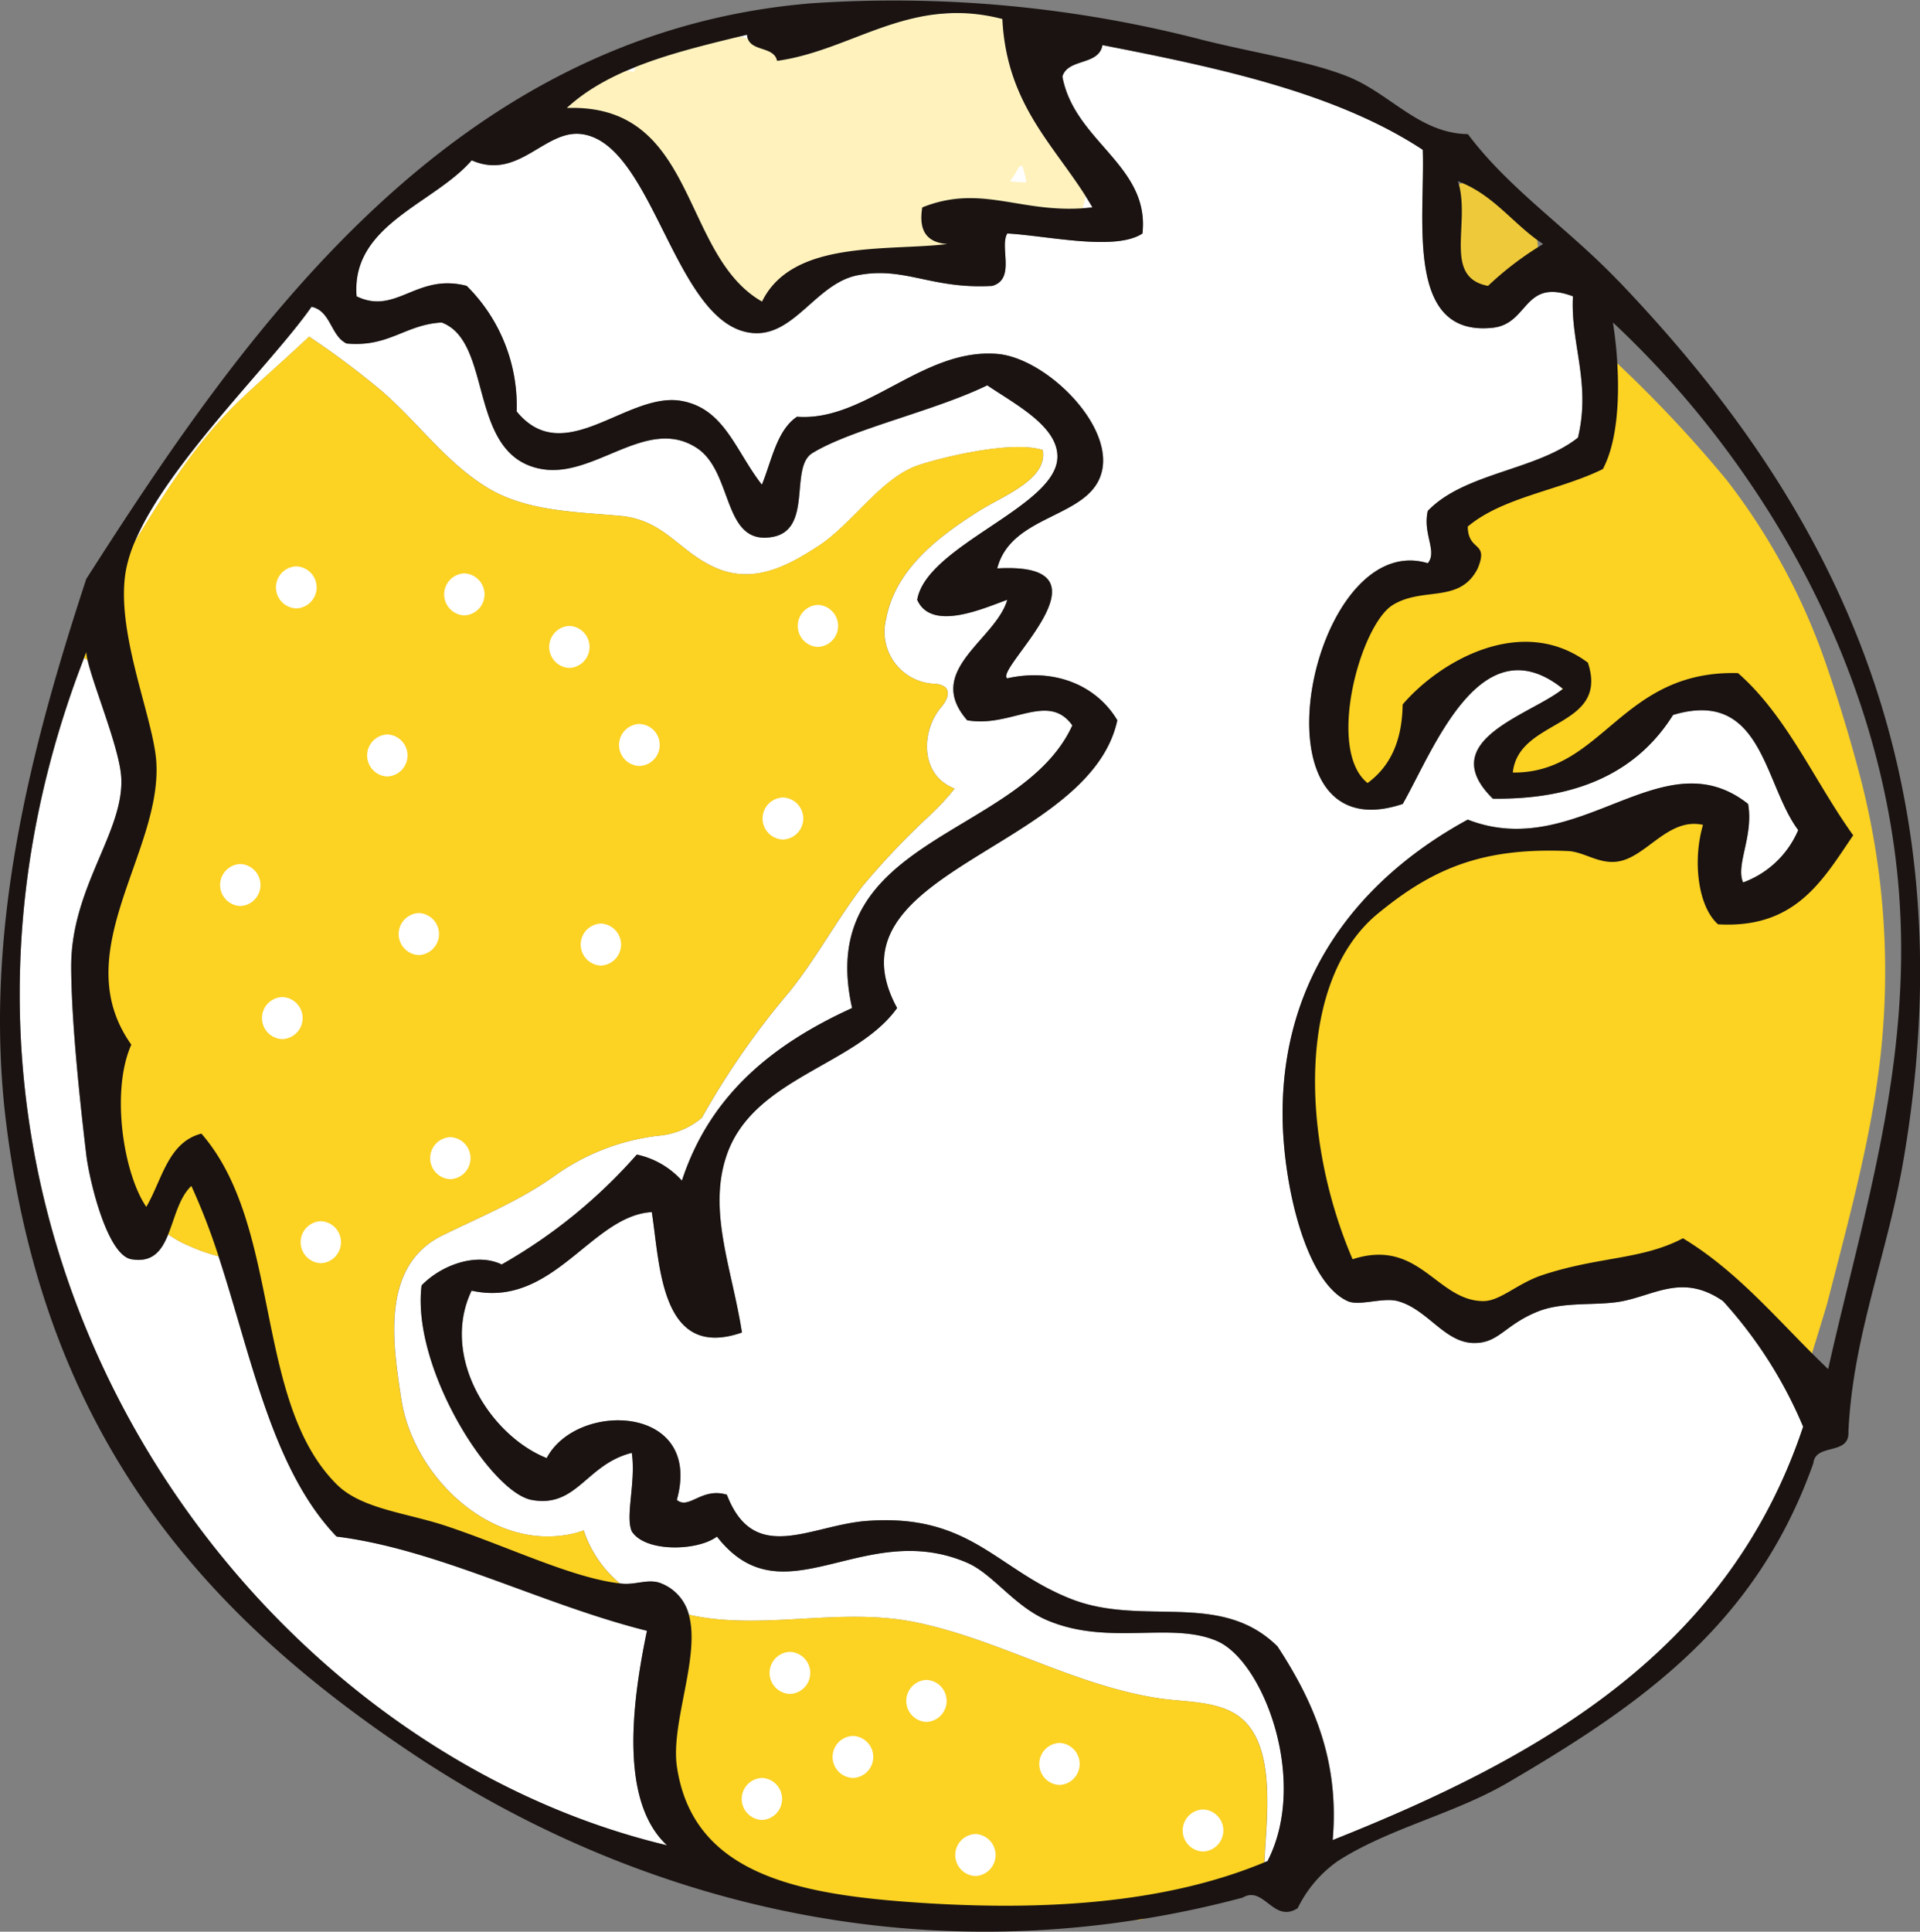 <svg xmlns="http://www.w3.org/2000/svg" xmlns:xlink="http://www.w3.org/1999/xlink" width="170.725" height="171.721" viewBox="0 0 170.725 171.721">
  <rect x="0" y="0" width="170.725" height="171.721" fill="#808080" stroke="none"/>
  <defs>
    <clipPath id="clip-path">
      <rect id="Rectangle_59" data-name="Rectangle 59" width="170.725" height="171.721" fill="none"/>
    </clipPath>
  </defs>
  <g id="home_link_deco" transform="translate(-738 -3607)">
    <g id="Group_1433" data-name="Group 1433" transform="translate(738 3607)">
      <g id="Group_1428" data-name="Group 1428">
        <g id="Group_1427" data-name="Group 1427" clip-path="url(#clip-path)">
          <path id="Path_4346" data-name="Path 4346" d="M60.12,191.219C21.593,182.05-11.021,135.528,8.293,85.654c.109.075.212.143.314.218v.007c.56,2.41,2.861,7.9,2.99,10.439.253,4.806-4.451,9.736-4.451,16.748.007,5.011.826,12.412,1.338,16.748.259,2.2,1.837,8.93,4.008,9.306,1.9.328,2.7-.771,3.277-2.212a10.048,10.048,0,0,0,1.761.983,17.373,17.373,0,0,0,2.717.969c2.922,8.9,4.759,18.939,10.494,24.913,9.033,1.133,18.236,6.035,27.6,8.377-1.331,6.39-2.465,15.15,1.782,19.069" transform="translate(-0.814 -27.175)" fill="#fff"/>
          <path id="Path_4347" data-name="Path 4347" d="M118.286,178.118c-.1.041-.184.075-.28.109.178-3.878,1.038-9.961-1.884-12.658-1.884-1.748-5.052-1.557-7.456-1.919-7.524-1.127-14.181-5.2-21.6-6.745-6.827-1.42-13.689.778-20.25-.69a4.074,4.074,0,0,0-2.4-2.758c-1.12-.5-2.28.13-3.557,0l-.157-.02H60.7a10.372,10.372,0,0,1-3.223-4.718c-.232.082-.464.164-.7.225-7.374,1.884-14.46-4.991-15.512-11.852-.758-4.916-1.878-11.866,3.632-14.583,3.407-1.673,6.643-2.977,9.79-5.162A19.848,19.848,0,0,1,64.1,113.64a6.914,6.914,0,0,0,3.878-1.591,70.9,70.9,0,0,1,7.763-11.176c2.417-3,4.206-6.377,6.52-9.408a68.848,68.848,0,0,1,5.994-6.309,22.048,22.048,0,0,0,2.2-2.376c-.089-.041-.171-.082-.28-.13-2.833-1.3-2.642-5.093-.915-7.107.819-.956.915-1.966-.539-2.082a4.624,4.624,0,0,1-4.363-5.728c.826-4.465,4.649-7.346,8.268-9.633,2.157-1.359,6.124-2.8,5.667-5.421-2.949-.949-9.927.908-11.293,1.434-3.175,1.2-5.687,5.148-8.6,7.06-2.868,1.884-5.885,3.455-9.272,1.939-3.2-1.434-4.492-4.219-8.4-4.581s-8.357-.389-11.818-2.506c-3.8-2.328-6.22-5.9-9.565-8.739a74.831,74.831,0,0,0-6.288-4.69c-1.98,1.884-4.076,3.687-6.07,5.578-3.844,3.646-6.657,8.131-9.429,12.665,2.936-6.971,12.166-15.819,15.717-20.892,1.727.369,1.693,2.574,3.113,3.263,3.755.355,5.216-1.686,8.459-1.864,4.643,1.734,2.233,11.866,8.9,13.027,4.738.826,9.374-4.779,13.8-1.864,3.257,2.151,2.246,8.657,6.677,7.906,3.666-.614,1.529-6.145,3.557-7.442,3.448-2.137,10.849-3.741,15.58-6.042,2.553,1.727,6.411,3.707,6.233,6.513C99.32,57.792,87.925,61.206,87.133,66c1.284,2.9,6.056.676,8.009,0C94.1,69.59,87.7,72.273,91.578,76.7c3.878.7,7.189-2.567,9.347.457-4.54,9.961-23.036,9.866-19.581,25.125-6.923,3.154-12.6,7.613-15.136,15.348a7.478,7.478,0,0,0-4.008-2.321,46.6,46.6,0,0,1-12.016,9.77c-2.233-1.079-5.325.02-7.121,1.857-.915,7.312,6.111,18.4,9.79,19.076,4.028.737,4.841-3.175,8.9-4.185.382,2.588-.6,5.639,0,6.978,1.195,1.891,5.872,1.755,7.572.464,5.919,7.606,12.979-1.673,22.251,2.328,2.294.99,4.192,3.878,7.121,5.114,5.482,2.321,11.054.061,15.136,1.864s8.125,12.392,4.451,19.54" transform="translate(-5.569 -12.673)" fill="#fff"/>
          <path id="Path_4348" data-name="Path 4348" d="M120.559,18.976c-6.227.717-9.709-2.171-15.13,0-.376,2.246.56,3.134,2.226,3.257-5.319.649-13.771-.416-16.475,5.114-7.292-4.158-5.694-17.615-17.355-17.212,3.939-3.632,10-5.052,16.024-6.513.1,1.6,2.376.929,2.67,2.328C99.25,5.02,104.357.1,112.55,2.228c.4,7.954,5,11.511,8.009,16.748" transform="translate(-23.422 -0.539)" fill="#fff"/>
          <path id="Path_4349" data-name="Path 4349" d="M175.068,128.692c-6.636,19.9-23.247,29.358-41.838,36.752.6-6.971-1.618-12.194-4.9-17.212-5.052-5.011-11.914-1.748-18.256-4.185-6.725-2.594-8.971-7.654-18.25-6.978-5,.362-10.029,3.994-12.46-2.328-2.253-.683-3.366,1.365-4.451.464,2.355-8.48-8.869-8.848-11.572-3.721-5-1.987-9.49-9-6.677-14.884,7.251,1.605,10.644-6.684,16.024-6.984.737,4.7.765,13.224,8.015,10.705-.881-5.688-3.079-10.843-1.338-15.82,2.4-6.861,11.477-7.905,15.136-13.026-6.65-12.214,17.082-14,19.581-25.582-1.789-3.012-5.455-4.69-9.79-3.728-1.195-.791,10.146-10.391-.888-9.77,1.277-4.984,8.534-4.4,9.347-8.835.765-4.2-5.155-9.892-9.347-10.234-6.636-.54-11.723,6.055-17.806,5.584-1.8,1.215-2.233,3.864-3.12,6.043-2.369-3.038-3.318-6.739-7.121-7.443-4.82-.894-10.446,6.124-14.686.929a14.992,14.992,0,0,0-4.451-11.162c-4.458-1.174-6.268,2.642-9.79.929-.526-6.364,6.9-8.227,10.234-12.092,4.178,1.837,6.486-2.772,9.79-2.328,6.425.853,8.234,16.98,15.136,17.676,3.735.376,5.667-4.376,9.347-5.121,4.213-.84,6.554,1.249,12.016.936,2.11-.608.614-3.483,1.338-4.657,3.543.191,9.613,1.6,12.016,0,.669-6.055-6.056-8.172-7.121-13.955.5-1.645,3.243-.949,3.564-2.792,10.514,2.042,20.83,4.274,28.484,9.306.212,6.151-1.625,16.672,6.233,15.818,3.229-.355,2.7-4.445,7.121-2.792-.239,4.171,1.618,7.673.444,12.562-3.714,2.936-10.084,3.107-13.354,6.514-.471,2.048.881,3.591,0,4.649-10.48-3.162-16.263,26.087-2.226,21.4,2.745-4.826,6.9-16.016,14.16-10.3a1.019,1.019,0,0,1-.007.144c-2.977,2.314-11.354,4.554-6.138,9.688,7.811.1,12.965-2.568,16.024-7.443,7.961-2.39,8.05,6.118,11.129,10.235a8.493,8.493,0,0,1-4.9,4.656c-.69-1.549.949-4.123.444-6.978-7.647-6.042-15.068,5.237-24.927,1.393-8.1,4.4-16.434,12.521-16.468,26.053-.014,6.022,1.953,15,5.783,16.748,1.031.471,3.141-.354,4.451,0,2.629.71,4.124,3.626,6.677,3.722,2.308.081,2.792-1.591,5.783-2.793,2.355-.941,5.319-.471,7.572-.929,2.97-.608,5.394-2.423,8.9,0a39.083,39.083,0,0,1,7.121,11.163" transform="translate(-14.723 -1.864)" fill="#fff"/>
        </g>
      </g>
      <g id="Group_1430" data-name="Group 1430">
        <g id="Group_1429" data-name="Group 1429" clip-path="url(#clip-path)">
          <path id="Path_4350" data-name="Path 4350" d="M115.739,180.365a4.854,4.854,0,0,0,.068.908c-1.256.376-2.5.812-3.735,1.263-2.376.526-4.718,1.2-7.039,1.946h-.02c-.1.034-.2.061-.294.1-.089,0-.184,0-.273-.007h-.027c-3.311-.041-6.609-.246-9.743-.41-5.476-.287-10.951-.512-16.44-.539-4.615-.02-8.78-2.274-13.115-3.571a5.29,5.29,0,0,0-.867-.178,37.139,37.139,0,0,1-2.178-11.19c-.007-.171-.034-.321-.048-.485-.034-.1-.075-.212-.109-.314a11.6,11.6,0,0,0-.116-4.6,4.5,4.5,0,0,0,1.038-2.84,4.409,4.409,0,0,0-1.325-3.2,6.021,6.021,0,0,0-2.506-1.413,7.682,7.682,0,0,0-1.939-.218,4.415,4.415,0,0,0-2.7.929c-.683-.253-1.365-.492-2.028-.71-7.988-2.656-16.092-4.574-21.964-11.033A4.445,4.445,0,0,0,29.3,143.9a45.589,45.589,0,0,1-2.437-8.261,62.007,62.007,0,0,0-2.751-9.756c-.471-.082-.915-.178-1.352-.294a17.373,17.373,0,0,1-2.717-.969,10.049,10.049,0,0,1-1.761-.983c-.178-.116-.341-.239-.505-.369a2.814,2.814,0,0,1-3.571-1.925,20.326,20.326,0,0,1-.259-2.984c-.253-.519-.485-1.045-.683-1.577-1.4-3.741-1.161-7.4-.594-11.074-.335-1.127-.683-2.26-.949-3.427a22.06,22.06,0,0,1-.027-8.821,14.51,14.51,0,0,0,5.052-9.6c.266-3.38-1.7-6.227-4.1-8.473-.034-.171-.061-.341-.1-.505a3.653,3.653,0,0,0-1.434-2.274V72.6c-.1-.075-.2-.143-.314-.218-.014-.007-.02-.014-.034-.02a16.962,16.962,0,0,1-.28-2.7c1.707-2.451,3.257-5.025,4.82-7.585v-.007c2.772-4.533,5.585-9.019,9.429-12.665,1.994-1.891,4.09-3.694,6.07-5.578a74.83,74.83,0,0,1,6.288,4.69c3.345,2.84,5.762,6.411,9.565,8.739,3.461,2.116,7.906,2.151,11.818,2.506s5.209,3.147,8.4,4.581c3.386,1.516,6.4-.055,9.272-1.939,2.915-1.912,5.428-5.858,8.6-7.06,1.365-.526,8.343-2.383,11.293-1.434.457,2.622-3.509,4.062-5.667,5.421-3.619,2.287-7.442,5.168-8.268,9.633a4.624,4.624,0,0,0,4.363,5.728c1.454.116,1.359,1.127.539,2.082-1.727,2.014-1.919,5.8.915,7.107.109.048.191.089.28.13a22.046,22.046,0,0,1-2.2,2.376,68.847,68.847,0,0,0-5.994,6.309c-2.314,3.031-4.1,6.4-6.52,9.408a70.9,70.9,0,0,0-7.763,11.176,6.914,6.914,0,0,1-3.878,1.591,19.848,19.848,0,0,0-9.415,3.707c-3.147,2.185-6.384,3.489-9.79,5.162-5.51,2.717-4.39,9.668-3.632,14.583,1.051,6.862,8.138,13.737,15.512,11.852.239-.061.471-.143.7-.225a10.372,10.372,0,0,0,3.223,4.718h.007a9.3,9.3,0,0,0,1.256.888,16.565,16.565,0,0,0,4.854,1.891c6.561,1.468,13.423-.731,20.25.69,7.415,1.543,14.071,5.619,21.6,6.745,2.4.362,5.571.171,7.456,1.918,2.922,2.7,2.062,8.78,1.884,12.658-.014.321-.02.621-.027.908" transform="translate(-3.33 -13.904)" fill="#fcd223" fill-rule="evenodd"/>
          <path id="Path_4351" data-name="Path 4351" d="M37.751,73.746a1.869,1.869,0,0,0,0,3.736,1.869,1.869,0,0,0,0-3.736" transform="translate(-11.404 -23.397)" fill="#fff" fill-rule="evenodd"/>
          <path id="Path_4352" data-name="Path 4352" d="M49.606,95.632a1.869,1.869,0,0,0,0,3.735,1.869,1.869,0,0,0,0-3.735" transform="translate(-15.165 -30.34)" fill="#fff" fill-rule="evenodd"/>
          <path id="Path_4353" data-name="Path 4353" d="M73.315,81.5a1.869,1.869,0,0,0,0,3.735,1.869,1.869,0,0,0,0-3.735" transform="translate(-22.687 -25.856)" fill="#fff" fill-rule="evenodd"/>
          <path id="Path_4354" data-name="Path 4354" d="M59.636,74.66a1.869,1.869,0,0,0,0,3.735,1.869,1.869,0,0,0,0-3.735" transform="translate(-18.347 -23.687)" fill="#fff" fill-rule="evenodd"/>
          <path id="Path_4355" data-name="Path 4355" d="M77.418,120.253a1.869,1.869,0,0,0,0,3.735,1.869,1.869,0,0,0,0-3.735" transform="translate(-23.988 -38.151)" fill="#fff" fill-rule="evenodd"/>
          <path id="Path_4356" data-name="Path 4356" d="M101.127,103.839a1.869,1.869,0,0,0,0,3.736,1.869,1.869,0,0,0,0-3.736" transform="translate(-31.51 -32.944)" fill="#fff" fill-rule="evenodd"/>
          <path id="Path_4357" data-name="Path 4357" d="M82.433,94.264a1.869,1.869,0,0,0,0,3.736,1.869,1.869,0,0,0,0-3.736" transform="translate(-25.579 -29.906)" fill="#fff" fill-rule="evenodd"/>
          <path id="Path_4358" data-name="Path 4358" d="M35.927,129.827a1.869,1.869,0,0,0,0,3.736,1.869,1.869,0,0,0,0-3.736" transform="translate(-10.825 -41.189)" fill="#fff" fill-rule="evenodd"/>
          <path id="Path_4359" data-name="Path 4359" d="M57.812,148.065a1.869,1.869,0,0,0,0,3.735,1.869,1.869,0,0,0,0-3.735" transform="translate(-17.768 -46.975)" fill="#fff" fill-rule="evenodd"/>
          <path id="Path_4360" data-name="Path 4360" d="M53.709,118.885a1.869,1.869,0,0,0,0,3.735,1.869,1.869,0,0,0,0-3.735" transform="translate(-16.466 -37.717)" fill="#fff" fill-rule="evenodd"/>
          <path id="Path_4361" data-name="Path 4361" d="M30.456,112.5a1.869,1.869,0,0,0,0,3.735,1.869,1.869,0,0,0,0-3.735" transform="translate(-9.089 -35.692)" fill="#fff" fill-rule="evenodd"/>
          <path id="Path_4362" data-name="Path 4362" d="M40.943,159.008a1.869,1.869,0,0,0,0,3.735,1.869,1.869,0,0,0,0-3.735" transform="translate(-12.416 -50.447)" fill="#fff" fill-rule="evenodd"/>
          <path id="Path_4363" data-name="Path 4363" d="M110.245,226.031a1.869,1.869,0,0,0,0,3.736,1.869,1.869,0,0,0,0-3.736" transform="translate(-34.403 -71.711)" fill="#fff" fill-rule="evenodd"/>
          <path id="Path_4364" data-name="Path 4364" d="M102.039,215.088a1.869,1.869,0,0,0,0,3.736,1.869,1.869,0,0,0,0-3.736" transform="translate(-31.8 -68.239)" fill="#fff" fill-rule="evenodd"/>
          <path id="Path_4365" data-name="Path 4365" d="M137.146,226.943a1.869,1.869,0,0,0,0,3.735,1.869,1.869,0,0,0,0-3.735" transform="translate(-42.938 -72)" fill="#fff" fill-rule="evenodd"/>
          <path id="Path_4366" data-name="Path 4366" d="M126.2,238.8a1.869,1.869,0,0,0,0,3.735,1.869,1.869,0,0,0,0-3.735" transform="translate(-39.466 -75.761)" fill="#fff" fill-rule="evenodd"/>
          <path id="Path_4367" data-name="Path 4367" d="M119.82,218.736a1.869,1.869,0,0,0,0,3.735,1.869,1.869,0,0,0,0-3.735" transform="translate(-37.441 -69.396)" fill="#fff" fill-rule="evenodd"/>
          <path id="Path_4368" data-name="Path 4368" d="M98.391,231.5a1.869,1.869,0,0,0,0,3.735,1.869,1.869,0,0,0,0-3.735" transform="translate(-30.642 -73.446)" fill="#fff" fill-rule="evenodd"/>
          <path id="Path_4369" data-name="Path 4369" d="M155.84,235.606a1.869,1.869,0,0,0,0,3.736,1.869,1.869,0,0,0,0-3.736" transform="translate(-48.868 -74.748)" fill="#fff" fill-rule="evenodd"/>
          <path id="Path_4370" data-name="Path 4370" d="M105.686,78.763a1.869,1.869,0,0,0,0,3.735,1.869,1.869,0,0,0,0-3.735" transform="translate(-32.957 -24.988)" fill="#fff" fill-rule="evenodd"/>
          <path id="Path_4371" data-name="Path 4371" d="M196.494,28.877a5.658,5.658,0,0,0-3.69-4.24,1.393,1.393,0,0,0-.782-.068c-1.079-1.665-4.122-.681-3.383,1.432.571,1.632.233,3.471.765,5.138a3.69,3.69,0,0,0,5.106,2.293c1.749-.743,2.279-2.841,1.983-4.555" transform="translate(-59.811 -7.528)" fill="#eec93a" fill-rule="evenodd"/>
          <path id="Path_4372" data-name="Path 4372" d="M220.474,110.86c-.983,6.356-2.724,12.7-4.322,18.926-.089.341-.8,2.67-1.379,4.54-.41,1.331-.758,2.431-.765,2.431-3.516-2.478-6.923-8.794-10.582-9.961-5.674-1.816-11.716,2.485-17.744,4.356-.84.259-2.233-1.345-2.724-.819a23.086,23.086,0,0,1-4.977-1.393,18.566,18.566,0,0,1-3.1-.881,4.226,4.226,0,0,1-2.792-3.666,13.577,13.577,0,0,1-1.816-3.6c-2.608-7.763-.771-19.328,4.7-26.784a2.4,2.4,0,0,0,.908-.212,14.657,14.657,0,0,0,4.24-3.1c2.485-2.431,5.182-1.454,8.207-1.277a28.474,28.474,0,0,0,14.324-2.936,1.912,1.912,0,0,0,.963-.949,7.922,7.922,0,0,1,2.656,1.447c-.007.041-.02.075-.027.123-.4,3.27-.389,7.182,4.11,6.855,3.489-.253,4.185-4.124,3.905-6.937-.376-3.687-2.137-7.749-5.626-9.456-3.031-1.482-7.271-1.475-9.251,1.6a1.871,1.871,0,0,0-.15,1.932c-3.619,1.871-7.1,3.6-11.586,2.451a3.739,3.739,0,0,1-2.472-2.458,2.289,2.289,0,0,0,.485-.4c.888-.976,2.485-1.372,3.673-1.878a5.233,5.233,0,0,0,3.106-2.97,1.664,1.664,0,0,0,.1-.505,1.009,1.009,0,0,0,.007-.143,2.293,2.293,0,0,0-1.618-2.007c-3.728-1.079-6.9,1.4-9.579,3.666a1.97,1.97,0,0,0-.655.976,3.586,3.586,0,0,0-.806.724c-1.14,1.454-1.584,3.578-2.41,5.284a2.981,2.981,0,0,0-.355-.034,7.867,7.867,0,0,1-1.85-.171h-.007c-1.584-.369-2.4-1.379-2.813-3.455-.512-2.526-.143-5.3-.13-7.865a2.025,2.025,0,0,0-.02-.212,14.771,14.771,0,0,1,7.667-7.019c2.622-.922,2.936-2.171,3.489-4.745a4.67,4.67,0,0,1,.594-1.386c3.318-.184,6.6-1.181,8.882-3.755,2.622-2.956,2.847-6.964,2.219-10.685.068-.1.137-.2.212-.294a2.472,2.472,0,0,0,.307.362c.6.594,1.2,1.181,1.8,1.768a113.811,113.811,0,0,1,9.7,10.344,56.908,56.908,0,0,1,8.855,16.4q1.721,5,3.059,10.111a68.457,68.457,0,0,1,1.386,27.651" transform="translate(-53.649 -14.031)" fill="#fcd223" fill-rule="evenodd"/>
          <path id="Path_4373" data-name="Path 4373" d="M119.32,14.316c-.921-3.664-2.936-9.66-6.311-12.666a82.472,82.472,0,0,0-13.272.737,3.762,3.762,0,0,1-.612.02A17.961,17.961,0,0,0,96.468,4.74a42.7,42.7,0,0,0-4.9.335,2.981,2.981,0,0,0-1.346-.914c-3.322-1.087-6.674-1.109-9.614.959A3.027,3.027,0,0,0,79.4,6.879c-1.682-.171-3.246-.406-4.241-.425-3.524-.067-3.517,5.4,0,5.462,1.552.029,3.278.193,5.034.288a3.093,3.093,0,0,0,.2,3.691c3.087,3.809,3.424,9.556,7.9,12.229a6.985,6.985,0,0,0,4.529.886,2.37,2.37,0,0,1,.509-.963c3.5-4.068,8.448-3.182,12.924-5.138a2.372,2.372,0,0,1,1.513-.149,2.422,2.422,0,0,0,.176-.291,2.318,2.318,0,0,1,2.028-3.287,39.559,39.559,0,0,1,8.692,1.183,7.682,7.682,0,0,0,.65-6.049m-6.5,2.3a7.411,7.411,0,0,0,.8-1.271,2.45,2.45,0,0,0,.279-.122,8.8,8.8,0,0,1,.38,1.5,10.48,10.48,0,0,1-1.46-.1" transform="translate(-23.007 -0.51)" fill="#fff2bd" fill-rule="evenodd"/>
        </g>
      </g>
      <g id="Group_1432" data-name="Group 1432">
        <g id="Group_1431" data-name="Group 1431" clip-path="url(#clip-path)">
          <path id="Path_4374" data-name="Path 4374" d="M143.877,24.95c-4.458-4.656-9.709-8.152-13.354-13.027-4.335-.068-6.882-3.6-10.685-5.121-3.468-1.379-8.193-2.076-12.9-3.25A109.166,109.166,0,0,0,72.21.289C40.046,2.9,21.51,29.831,7.671,51.468,2.775,66.385-1.567,82.833.55,99.846c3.482,28.054,17.765,43.893,36.5,56.292,16.823,11.129,39.217,18.407,64.041,14.529h.027c.184-.027.376-.055.567-.089h.02a89.518,89.518,0,0,0,8.787-1.884c1.9-1.12,2.738,2.328,4.9.935a10.987,10.987,0,0,1,3.564-4.185c4.52-2.915,10.33-4.172,15.13-6.978,12.009-7.025,22.093-14.126,27.153-28.382.184-1.83,3.223-.662,3.12-2.792.4-8.582,3.414-15.546,4.9-24.189,6.261-36.574-8.364-60.382-25.371-78.153m-13.839-8.671c2.724,1.155,4.383,3.408,6.636,5.052h.007c.171.123.341.246.519.362-.15.1-.3.184-.451.28a28.176,28.176,0,0,0-4.445,3.442c-3.974-.745-1.625-5.353-2.588-9.02-.027-.1-.061-.191-.089-.287.143.055.28.11.41.171M66.427,3.082c.1,1.6,2.376.929,2.67,2.328,6.732-.929,11.839-5.851,20.032-3.72.4,7.953,5,11.511,8.009,16.748-6.227.716-9.709-2.172-15.13,0-.376,2.246.56,3.133,2.226,3.256-5.319.649-13.771-.416-16.475,5.114C60.467,22.649,62.064,9.192,50.4,9.6c3.939-3.632,10-5.052,16.024-6.513M7.479,58.479c.061-.171.123-.334.191-.5a3.992,3.992,0,0,0,.123.724V58.7c.56,2.41,2.861,7.9,2.99,10.44.253,4.806-4.451,9.736-4.451,16.747.007,5.012.826,12.412,1.338,16.748.259,2.2,1.837,8.93,4.008,9.306,1.9.327,2.7-.772,3.277-2.213.6-1.461.969-3.277,2.062-4.3a57.508,57.508,0,0,1,2.417,6.254c2.922,8.9,4.759,18.939,10.494,24.913,9.033,1.133,18.236,6.035,27.6,8.377-1.331,6.39-2.465,15.15,1.782,19.069C20.779,154.875-11.835,108.353,7.479,58.479M112.717,165.444c-.1.041-.184.075-.28.109-7.852,3.264-17.895,4.424-30.43,3.612-10.78-.7-20.373-2.4-21.814-12.1-.58-3.885,2.1-9.8,1.058-13.525a4.074,4.074,0,0,0-2.4-2.758c-1.12-.5-2.28.13-3.557,0l-.157-.02h-.007c-4.247-.485-9.859-3.236-15.416-5.093-3.571-1.195-7.578-1.509-9.79-3.728-7.415-7.407-4.827-22.913-12.016-31.167-2.977.771-3.489,4.11-4.9,6.514-2.035-2.97-3.175-10.3-1.331-14.42C5.875,84.717,14.4,75.814,13.9,67.751c-.246-3.967-3.755-11.777-2.67-17.219a12.531,12.531,0,0,1,.751-2.362v-.008c2.936-6.97,12.166-15.819,15.717-20.892,1.727.369,1.693,2.574,3.113,3.264,3.755.354,5.216-1.686,8.459-1.865,4.643,1.735,2.233,11.866,8.9,13.027,4.738.827,9.374-4.779,13.8-1.864,3.257,2.151,2.246,8.658,6.677,7.906,3.666-.614,1.529-6.145,3.557-7.441,3.448-2.137,10.849-3.742,15.58-6.043,2.553,1.727,6.411,3.707,6.233,6.513-.273,4.35-11.668,7.763-12.46,12.556,1.284,2.9,6.056.676,8.009,0-1.038,3.592-7.442,6.274-3.564,10.706,3.878.7,7.189-2.567,9.347.457-4.54,9.961-23.036,9.866-19.581,25.126-6.923,3.154-12.6,7.612-15.136,15.347a7.478,7.478,0,0,0-4.008-2.321,46.619,46.619,0,0,1-12.016,9.771c-2.233-1.079-5.325.02-7.121,1.857-.915,7.312,6.111,18.4,9.79,19.075,4.028.737,4.841-3.175,8.9-4.185.382,2.588-.6,5.639,0,6.978,1.195,1.891,5.872,1.755,7.572.464,5.919,7.606,12.979-1.673,22.25,2.328,2.294.99,4.192,3.878,7.121,5.114,5.482,2.321,11.054.061,15.136,1.864s8.125,12.392,4.451,19.54m5.79-1.864c.6-6.971-1.618-12.194-4.9-17.212-5.052-5.011-11.914-1.748-18.256-4.185-6.725-2.594-8.971-7.654-18.25-6.978-5,.362-10.029,3.994-12.46-2.328-2.253-.683-3.366,1.365-4.451.464,2.355-8.48-8.869-8.848-11.572-3.721-5-1.987-9.49-9-6.677-14.884,7.251,1.605,10.644-6.684,16.024-6.984.737,4.7.765,13.224,8.015,10.705-.881-5.688-3.079-10.843-1.338-15.82,2.4-6.861,11.477-7.905,15.136-13.026-6.65-12.214,17.082-14,19.581-25.582-1.789-3.012-5.455-4.69-9.79-3.728-1.195-.791,10.146-10.391-.888-9.77,1.277-4.984,8.534-4.4,9.347-8.835.765-4.2-5.155-9.892-9.347-10.234-6.636-.54-11.723,6.055-17.806,5.584-1.8,1.215-2.233,3.864-3.12,6.043-2.369-3.038-3.318-6.739-7.121-7.443-4.82-.894-10.446,6.124-14.686.929A14.992,14.992,0,0,0,41.5,25.415c-4.458-1.174-6.268,2.642-9.79.929-.526-6.364,6.9-8.227,10.234-12.092,4.178,1.837,6.486-2.772,9.79-2.328,6.425.853,8.234,16.98,15.136,17.676,3.735.376,5.667-4.376,9.347-5.121,4.213-.84,6.554,1.249,12.016.936,2.11-.608.614-3.483,1.338-4.657,3.543.191,9.613,1.6,12.016,0,.669-6.055-6.056-8.172-7.121-13.955.5-1.645,3.243-.949,3.564-2.792,10.514,2.042,20.83,4.274,28.484,9.306.212,6.151-1.625,16.672,6.233,15.818,3.229-.355,2.7-4.445,7.121-2.792-.239,4.171,1.618,7.673.444,12.562-3.714,2.936-10.084,3.107-13.354,6.514-.471,2.048.881,3.591,0,4.649-10.48-3.162-16.263,26.087-2.226,21.4,2.745-4.826,6.9-16.016,14.16-10.3l.089.069c-.027.027-.061.047-.1.075-2.977,2.314-11.354,4.554-6.138,9.688,7.811.1,12.965-2.568,16.024-7.443,7.961-2.39,8.05,6.118,11.129,10.235a8.493,8.493,0,0,1-4.9,4.656c-.69-1.549.949-4.123.444-6.978-7.647-6.042-15.068,5.237-24.927,1.393-8.1,4.4-16.434,12.521-16.468,26.053-.014,6.022,1.953,15,5.783,16.748,1.031.471,3.141-.354,4.451,0,2.629.71,4.124,3.626,6.677,3.722,2.308.081,2.792-1.591,5.783-2.793,2.355-.941,5.319-.471,7.572-.929,2.97-.608,5.394-2.423,8.9,0a39.083,39.083,0,0,1,7.121,11.163c-6.636,19.9-23.247,29.358-41.838,36.752m44.064-41.872c-.492-.464-.969-.942-1.447-1.413-3.619-3.618-6.971-7.5-11.463-10.214-3.687,1.932-7.415,1.6-12.46,3.257-2.294.75-3.776,2.348-5.339,2.327-4.131-.061-5.66-5.639-11.579-3.72-4.574-10.638-5-24.743,2.226-30.71,4.8-3.946,9.19-5.913,16.918-5.578,1.454.061,2.758,1.189,4.451.929,2.547-.389,4.465-3.946,7.565-3.257-.922,3.106-.485,7.231,1.338,8.842,6.9.4,9.3-3.926,12.016-7.914-3.434-4.779-5.878-10.6-10.241-14.419-10.425-.287-12.009,8.923-20.025,8.841.505-4.847,8.6-3.9,6.677-9.769-5.906-4.4-13.238-.082-16.475,3.72-.041,3.367-1.195,5.572-3.113,6.978h-.007c-3.694-2.949-.635-14.036,2.233-15.818,2.7-1.673,5.96-.089,7.565-3.257,1.017-2.465-.847-1.441-.888-3.721,3.12-2.629,8.193-3.223,12.016-5.114,1.222-2.3,1.488-5.919,1.284-9.374-.068-1.263-.212-2.506-.389-3.653,10.978,10.228,22.032,26.511,24.92,46.058,2.581,17.41-2.472,32.171-5.783,46.979" transform="translate(0 0)" fill="#1a1311"/>
        </g>
      </g>
    </g>
  </g>
</svg>
